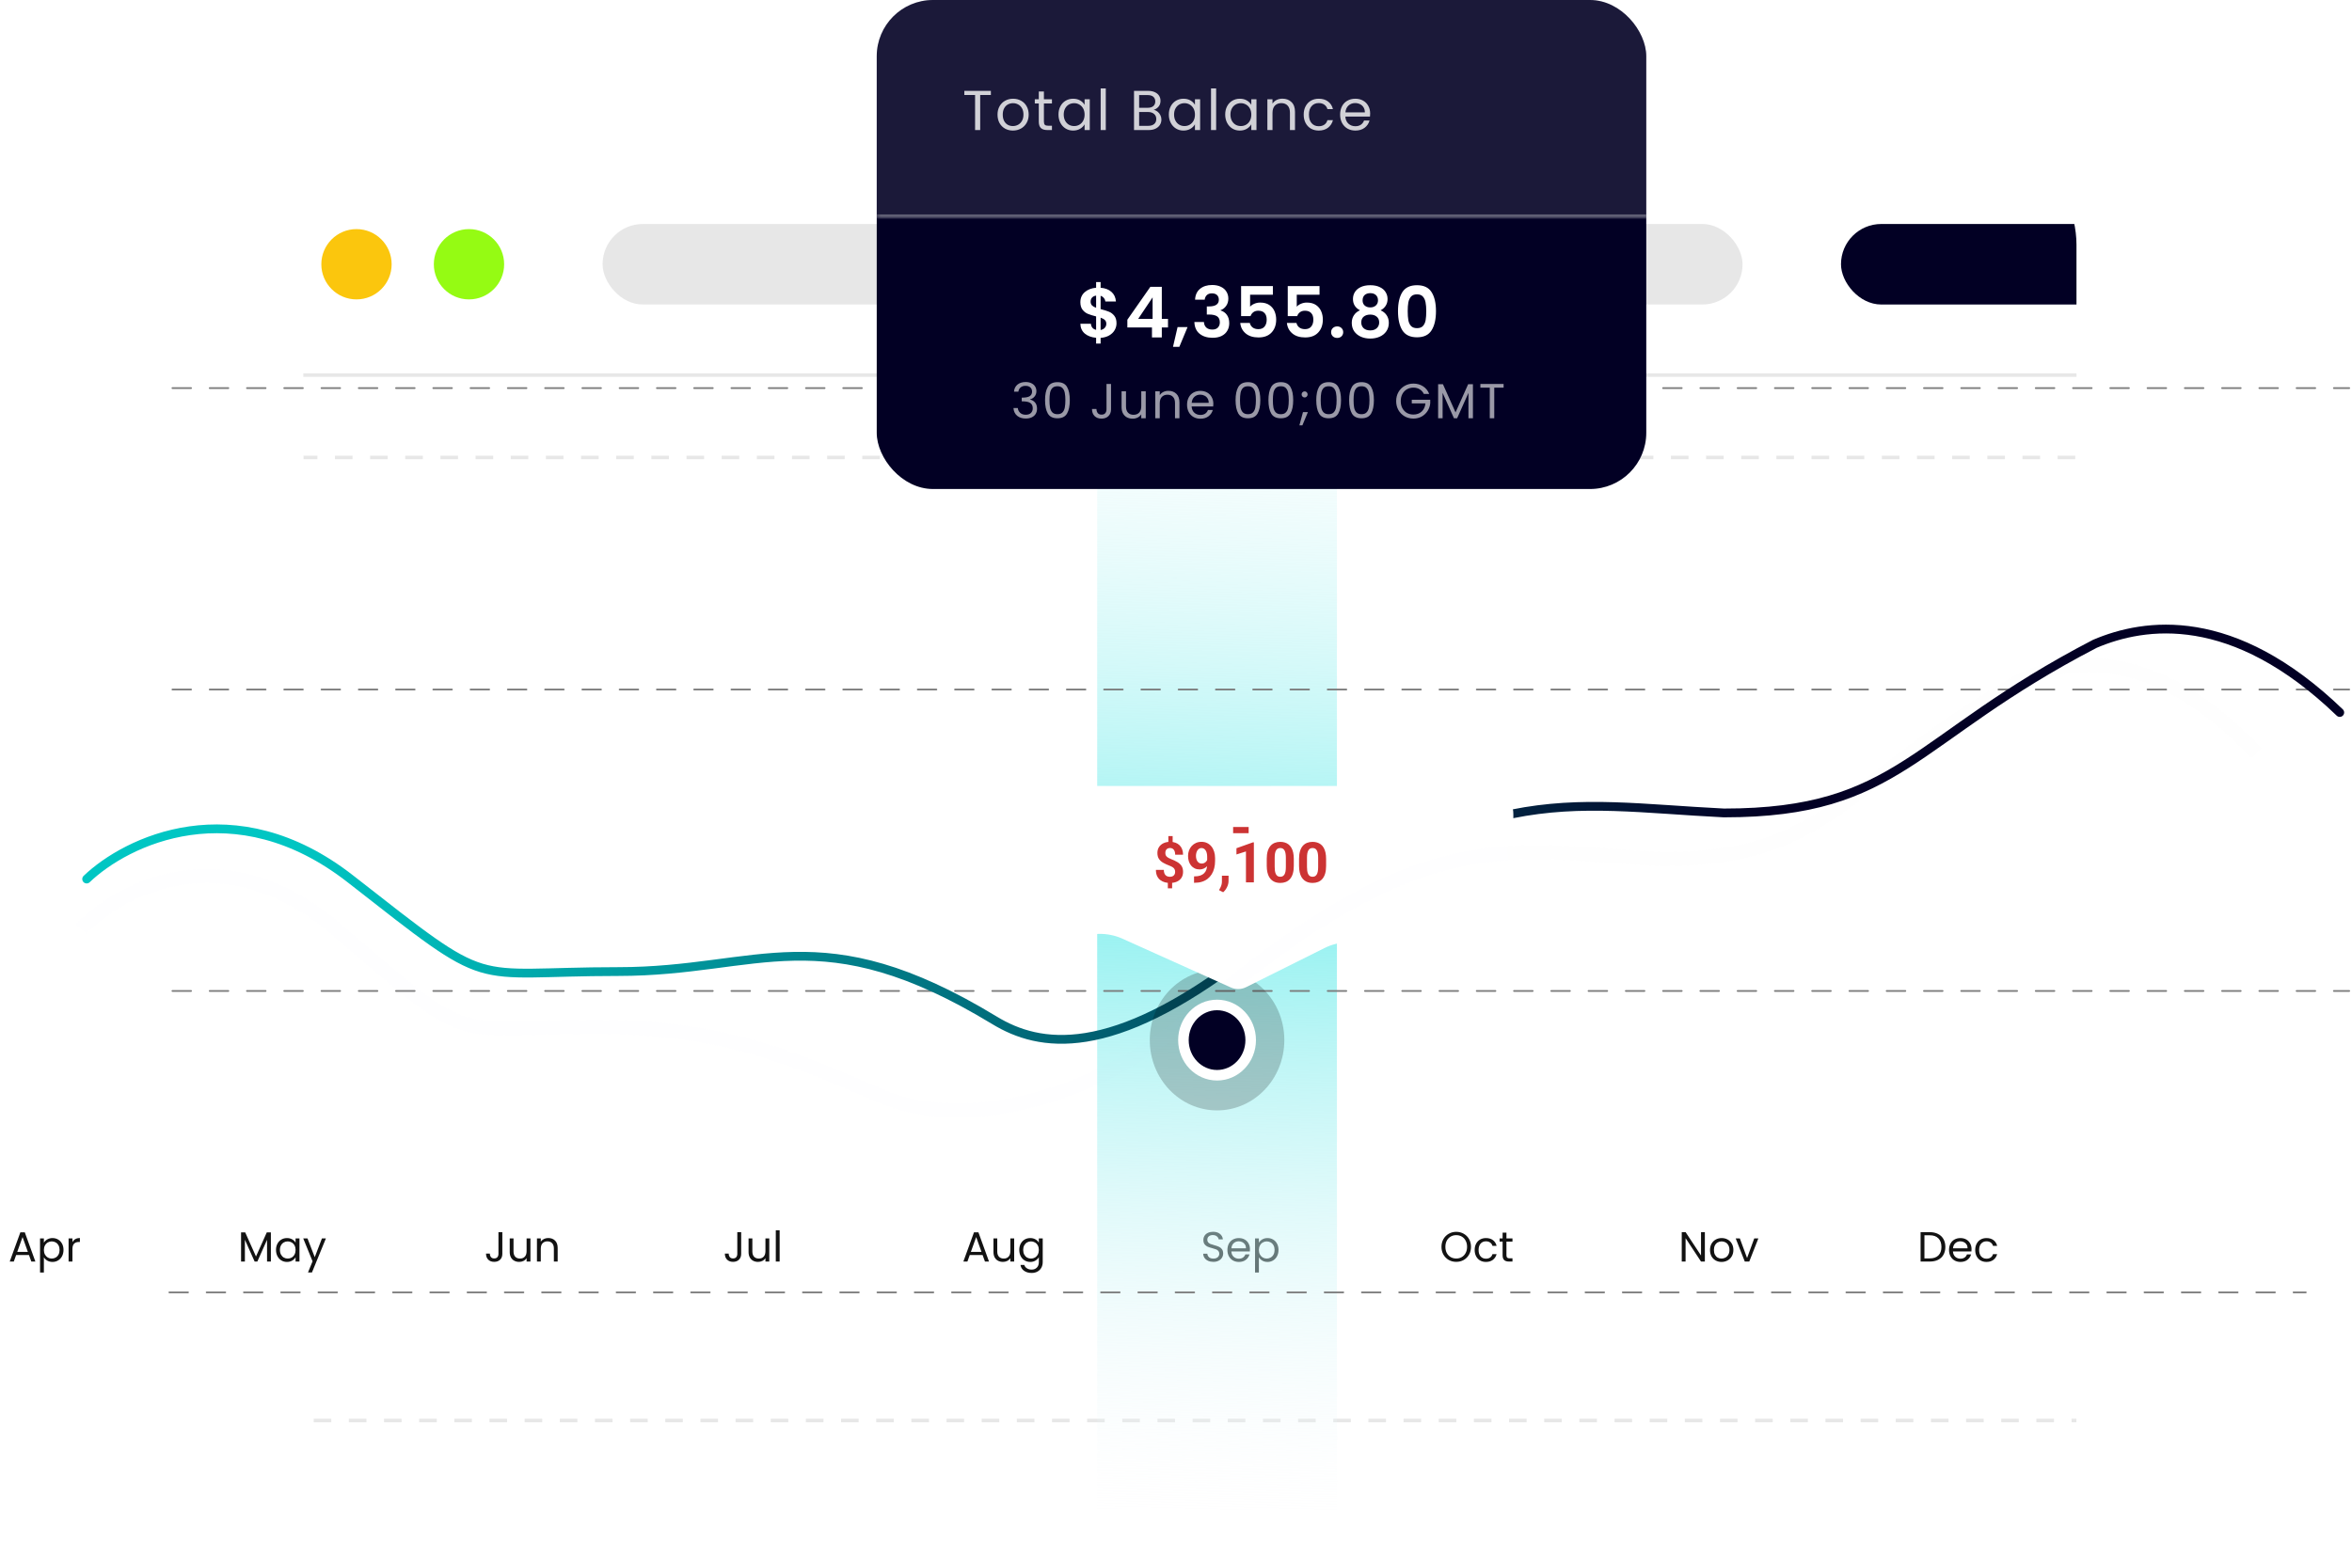 <svg width="669" height="446" viewBox="0 0 669 446" fill="none" xmlns="http://www.w3.org/2000/svg">
<g clip-path="url(#clip0_1_13483)">
<rect x="86.274" y="29.634" width="504.358" height="416.366" rx="40" fill="white"/>
<line x1="33.774" y1="106.713" x2="642.774" y2="106.713" stroke="#121212" stroke-opacity="0.1"/>
<circle cx="101.399" cy="75.178" r="10" fill="#FBC60D"/>
<circle cx="133.399" cy="75.178" r="10" fill="#95FB13"/>
<rect x="171.399" y="63.722" width="324.25" height="22.912" rx="11.456" fill="#121212" fill-opacity="0.1"/>
<rect x="523.649" y="63.722" width="93.5" height="22.912" rx="11.456" fill="#020024"/>
<circle cx="105.024" cy="138.634" r="8" fill="white" fill-opacity="0.5"/>
<rect x="120.024" y="130.634" width="102" height="16" rx="5" fill="white" fill-opacity="0.5"/>
<circle cx="105.024" cy="170.634" r="8" fill="white" fill-opacity="0.5"/>
<rect x="120.024" y="162.634" width="102" height="16" rx="5" fill="white" fill-opacity="0.5"/>
<circle cx="105.024" cy="202.634" r="8" fill="white" fill-opacity="0.5"/>
<rect x="120.024" y="194.634" width="102" height="16" rx="5" fill="white" fill-opacity="0.5"/>
<g filter="url(#filter0_ddddii_1_13483)">
<rect x="55.274" y="130.634" width="566" height="273" rx="20" fill="white"/>
<rect x="54.774" y="130.134" width="567" height="274" rx="20.5" stroke="#121212" stroke-opacity="0.1" stroke-dasharray="5 5"/>
</g>
</g>
<path d="M8.24 357.047H4.592L3.92 358.907H2.768L5.792 350.591H7.052L10.063 358.907H8.912L8.24 357.047ZM7.928 356.159L6.416 351.935L4.904 356.159H7.928ZM12.483 353.543C12.699 353.167 13.019 352.855 13.443 352.607C13.875 352.351 14.375 352.223 14.943 352.223C15.527 352.223 16.055 352.363 16.527 352.643C17.007 352.923 17.383 353.319 17.655 353.831C17.927 354.335 18.063 354.923 18.063 355.595C18.063 356.259 17.927 356.851 17.655 357.371C17.383 357.891 17.007 358.295 16.527 358.583C16.055 358.871 15.527 359.015 14.943 359.015C14.383 359.015 13.887 358.891 13.455 358.643C13.031 358.387 12.707 358.071 12.483 357.695V362.027H11.391V352.331H12.483V353.543ZM16.947 355.595C16.947 355.099 16.847 354.667 16.647 354.299C16.447 353.931 16.175 353.651 15.831 353.459C15.495 353.267 15.123 353.171 14.715 353.171C14.315 353.171 13.943 353.271 13.599 353.471C13.263 353.663 12.991 353.947 12.783 354.323C12.583 354.691 12.483 355.119 12.483 355.607C12.483 356.103 12.583 356.539 12.783 356.915C12.991 357.283 13.263 357.567 13.599 357.767C13.943 357.959 14.315 358.055 14.715 358.055C15.123 358.055 15.495 357.959 15.831 357.767C16.175 357.567 16.447 357.283 16.647 356.915C16.847 356.539 16.947 356.099 16.947 355.595ZM20.602 353.399C20.794 353.023 21.066 352.731 21.418 352.523C21.778 352.315 22.214 352.211 22.726 352.211V353.339H22.438C21.214 353.339 20.602 354.003 20.602 355.331V358.907H19.51V352.331H20.602V353.399Z" fill="#121212"/>
<path d="M77.051 350.603V358.907H75.959V352.715L73.199 358.907H72.431L69.659 352.703V358.907H68.567V350.603H69.743L72.815 357.467L75.887 350.603H77.051ZM78.505 355.595C78.505 354.923 78.641 354.335 78.913 353.831C79.185 353.319 79.557 352.923 80.029 352.643C80.509 352.363 81.041 352.223 81.625 352.223C82.201 352.223 82.701 352.347 83.125 352.595C83.549 352.843 83.865 353.155 84.073 353.531V352.331H85.177V358.907H84.073V357.683C83.857 358.067 83.533 358.387 83.101 358.643C82.677 358.891 82.181 359.015 81.613 359.015C81.029 359.015 80.501 358.871 80.029 358.583C79.557 358.295 79.185 357.891 78.913 357.371C78.641 356.851 78.505 356.259 78.505 355.595ZM84.073 355.607C84.073 355.111 83.973 354.679 83.773 354.311C83.573 353.943 83.301 353.663 82.957 353.471C82.621 353.271 82.249 353.171 81.841 353.171C81.433 353.171 81.061 353.267 80.725 353.459C80.389 353.651 80.121 353.931 79.921 354.299C79.721 354.667 79.621 355.099 79.621 355.595C79.621 356.099 79.721 356.539 79.921 356.915C80.121 357.283 80.389 357.567 80.725 357.767C81.061 357.959 81.433 358.055 81.841 358.055C82.249 358.055 82.621 357.959 82.957 357.767C83.301 357.567 83.573 357.283 83.773 356.915C83.973 356.539 84.073 356.103 84.073 355.607ZM92.696 352.331L88.736 362.003H87.608L88.904 358.835L86.252 352.331H87.464L89.528 357.659L91.568 352.331H92.696Z" fill="#121212"/>
<path d="M142.884 350.543V356.723C142.884 357.411 142.672 357.963 142.248 358.379C141.824 358.787 141.264 358.991 140.568 358.991C139.864 358.991 139.3 358.783 138.876 358.367C138.452 357.943 138.24 357.367 138.24 356.639H139.332C139.34 357.047 139.444 357.379 139.644 357.635C139.852 357.891 140.16 358.019 140.568 358.019C140.976 358.019 141.28 357.899 141.48 357.659C141.68 357.411 141.78 357.099 141.78 356.723V350.543H142.884ZM150.877 352.331V358.907H149.785V357.935C149.577 358.271 149.285 358.535 148.909 358.727C148.541 358.911 148.133 359.003 147.685 359.003C147.173 359.003 146.713 358.899 146.305 358.691C145.897 358.475 145.573 358.155 145.333 357.731C145.101 357.307 144.985 356.791 144.985 356.183V352.331H146.065V356.039C146.065 356.687 146.229 357.187 146.557 357.539C146.885 357.883 147.333 358.055 147.901 358.055C148.485 358.055 148.945 357.875 149.281 357.515C149.617 357.155 149.785 356.631 149.785 355.943V352.331H150.877ZM155.934 352.211C156.734 352.211 157.382 352.455 157.878 352.943C158.374 353.423 158.622 354.119 158.622 355.031V358.907H157.542V355.187C157.542 354.531 157.378 354.031 157.05 353.687C156.722 353.335 156.274 353.159 155.706 353.159C155.13 353.159 154.67 353.339 154.326 353.699C153.99 354.059 153.822 354.583 153.822 355.271V358.907H152.73V352.331H153.822V353.267C154.038 352.931 154.33 352.671 154.698 352.487C155.074 352.303 155.486 352.211 155.934 352.211Z" fill="#121212"/>
<path d="M210.82 350.543V356.723C210.82 357.411 210.608 357.963 210.184 358.379C209.76 358.787 209.2 358.991 208.504 358.991C207.8 358.991 207.236 358.783 206.812 358.367C206.388 357.943 206.176 357.367 206.176 356.639H207.268C207.276 357.047 207.38 357.379 207.58 357.635C207.788 357.891 208.096 358.019 208.504 358.019C208.912 358.019 209.216 357.899 209.416 357.659C209.616 357.411 209.716 357.099 209.716 356.723V350.543H210.82ZM218.813 352.331V358.907H217.721V357.935C217.513 358.271 217.221 358.535 216.845 358.727C216.477 358.911 216.069 359.003 215.621 359.003C215.109 359.003 214.649 358.899 214.241 358.691C213.833 358.475 213.509 358.155 213.269 357.731C213.037 357.307 212.921 356.791 212.921 356.183V352.331H214.001V356.039C214.001 356.687 214.165 357.187 214.493 357.539C214.821 357.883 215.269 358.055 215.837 358.055C216.421 358.055 216.881 357.875 217.217 357.515C217.553 357.155 217.721 356.631 217.721 355.943V352.331H218.813ZM221.758 350.027V358.907H220.666V350.027H221.758Z" fill="#121212"/>
<path d="M279.489 357.047H275.841L275.169 358.907H274.017L277.041 350.591H278.301L281.313 358.907H280.161L279.489 357.047ZM279.177 356.159L277.665 351.935L276.153 356.159H279.177ZM288.472 352.331V358.907H287.38V357.935C287.172 358.271 286.88 358.535 286.504 358.727C286.136 358.911 285.728 359.003 285.28 359.003C284.768 359.003 284.308 358.899 283.9 358.691C283.492 358.475 283.168 358.155 282.928 357.731C282.696 357.307 282.58 356.791 282.58 356.183V352.331H283.66V356.039C283.66 356.687 283.824 357.187 284.152 357.539C284.48 357.883 284.928 358.055 285.496 358.055C286.08 358.055 286.54 357.875 286.876 357.515C287.212 357.155 287.38 356.631 287.38 355.943V352.331H288.472ZM293.038 352.223C293.606 352.223 294.102 352.347 294.526 352.595C294.958 352.843 295.278 353.155 295.486 353.531V352.331H296.59V359.051C296.59 359.651 296.462 360.183 296.206 360.647C295.95 361.119 295.582 361.487 295.102 361.751C294.63 362.015 294.078 362.147 293.446 362.147C292.582 362.147 291.862 361.943 291.286 361.535C290.71 361.127 290.37 360.571 290.266 359.867H291.346C291.466 360.267 291.714 360.587 292.09 360.827C292.466 361.075 292.918 361.199 293.446 361.199C294.046 361.199 294.534 361.011 294.91 360.635C295.294 360.259 295.486 359.731 295.486 359.051V357.671C295.27 358.055 294.95 358.375 294.526 358.631C294.102 358.887 293.606 359.015 293.038 359.015C292.454 359.015 291.922 358.871 291.442 358.583C290.97 358.295 290.598 357.891 290.326 357.371C290.054 356.851 289.918 356.259 289.918 355.595C289.918 354.923 290.054 354.335 290.326 353.831C290.598 353.319 290.97 352.923 291.442 352.643C291.922 352.363 292.454 352.223 293.038 352.223ZM295.486 355.607C295.486 355.111 295.386 354.679 295.186 354.311C294.986 353.943 294.714 353.663 294.37 353.471C294.034 353.271 293.662 353.171 293.254 353.171C292.846 353.171 292.474 353.267 292.138 353.459C291.802 353.651 291.534 353.931 291.334 354.299C291.134 354.667 291.034 355.099 291.034 355.595C291.034 356.099 291.134 356.539 291.334 356.915C291.534 357.283 291.802 357.567 292.138 357.767C292.474 357.959 292.846 358.055 293.254 358.055C293.662 358.055 294.034 357.959 294.37 357.767C294.714 357.567 294.986 357.283 295.186 356.915C295.386 356.539 295.486 356.103 295.486 355.607Z" fill="#121212"/>
<path d="M345.133 358.991C344.581 358.991 344.085 358.895 343.645 358.703C343.213 358.503 342.873 358.231 342.625 357.887C342.377 357.535 342.249 357.131 342.241 356.675H343.405C343.445 357.067 343.605 357.399 343.885 357.671C344.173 357.935 344.589 358.067 345.133 358.067C345.653 358.067 346.061 357.939 346.357 357.683C346.661 357.419 346.813 357.083 346.813 356.675C346.813 356.355 346.725 356.095 346.549 355.895C346.373 355.695 346.153 355.543 345.889 355.439C345.625 355.335 345.269 355.223 344.821 355.103C344.269 354.959 343.825 354.815 343.489 354.671C343.161 354.527 342.877 354.303 342.637 353.999C342.405 353.687 342.289 353.271 342.289 352.751C342.289 352.295 342.405 351.891 342.637 351.539C342.869 351.187 343.193 350.915 343.609 350.723C344.033 350.531 344.517 350.435 345.061 350.435C345.845 350.435 346.485 350.631 346.981 351.023C347.485 351.415 347.769 351.935 347.833 352.583H346.633C346.593 352.263 346.425 351.983 346.129 351.743C345.833 351.495 345.441 351.371 344.953 351.371C344.497 351.371 344.125 351.491 343.837 351.731C343.549 351.963 343.405 352.291 343.405 352.715C343.405 353.019 343.489 353.267 343.657 353.459C343.833 353.651 344.045 353.799 344.293 353.903C344.549 353.999 344.905 354.111 345.361 354.239C345.913 354.391 346.357 354.543 346.693 354.695C347.029 354.839 347.317 355.067 347.557 355.379C347.797 355.683 347.917 356.099 347.917 356.627C347.917 357.035 347.809 357.419 347.593 357.779C347.377 358.139 347.057 358.431 346.633 358.655C346.209 358.879 345.709 358.991 345.133 358.991ZM355.533 355.367C355.533 355.575 355.521 355.795 355.497 356.027H350.241C350.281 356.675 350.501 357.183 350.901 357.551C351.309 357.911 351.801 358.091 352.377 358.091C352.849 358.091 353.241 357.983 353.553 357.767C353.873 357.543 354.097 357.247 354.225 356.879H355.401C355.225 357.511 354.873 358.027 354.345 358.427C353.817 358.819 353.161 359.015 352.377 359.015C351.753 359.015 351.193 358.875 350.697 358.595C350.209 358.315 349.825 357.919 349.545 357.407C349.265 356.887 349.125 356.287 349.125 355.607C349.125 354.927 349.261 354.331 349.533 353.819C349.805 353.307 350.185 352.915 350.673 352.643C351.169 352.363 351.737 352.223 352.377 352.223C353.001 352.223 353.553 352.359 354.033 352.631C354.513 352.903 354.881 353.279 355.137 353.759C355.401 354.231 355.533 354.767 355.533 355.367ZM354.405 355.139C354.405 354.723 354.313 354.367 354.129 354.071C353.945 353.767 353.693 353.539 353.373 353.387C353.061 353.227 352.713 353.147 352.329 353.147C351.777 353.147 351.305 353.323 350.913 353.675C350.529 354.027 350.309 354.515 350.253 355.139H354.405ZM358.076 353.543C358.292 353.167 358.612 352.855 359.036 352.607C359.468 352.351 359.968 352.223 360.536 352.223C361.12 352.223 361.648 352.363 362.12 352.643C362.6 352.923 362.976 353.319 363.248 353.831C363.52 354.335 363.656 354.923 363.656 355.595C363.656 356.259 363.52 356.851 363.248 357.371C362.976 357.891 362.6 358.295 362.12 358.583C361.648 358.871 361.12 359.015 360.536 359.015C359.976 359.015 359.48 358.891 359.048 358.643C358.624 358.387 358.3 358.071 358.076 357.695V362.027H356.984V352.331H358.076V353.543ZM362.54 355.595C362.54 355.099 362.44 354.667 362.24 354.299C362.04 353.931 361.768 353.651 361.424 353.459C361.088 353.267 360.716 353.171 360.308 353.171C359.908 353.171 359.536 353.271 359.192 353.471C358.856 353.663 358.584 353.947 358.376 354.323C358.176 354.691 358.076 355.119 358.076 355.607C358.076 356.103 358.176 356.539 358.376 356.915C358.584 357.283 358.856 357.567 359.192 357.767C359.536 357.959 359.908 358.055 360.308 358.055C360.716 358.055 361.088 357.959 361.424 357.767C361.768 357.567 362.04 357.283 362.24 356.915C362.44 356.539 362.54 356.099 362.54 355.595Z" fill="#121212"/>
<path d="M414.209 358.991C413.433 358.991 412.725 358.811 412.085 358.451C411.445 358.083 410.937 357.575 410.561 356.927C410.193 356.271 410.009 355.535 410.009 354.719C410.009 353.903 410.193 353.171 410.561 352.523C410.937 351.867 411.445 351.359 412.085 350.999C412.725 350.631 413.433 350.447 414.209 350.447C414.993 350.447 415.705 350.631 416.345 350.999C416.985 351.359 417.489 351.863 417.857 352.511C418.225 353.159 418.409 353.895 418.409 354.719C418.409 355.543 418.225 356.279 417.857 356.927C417.489 357.575 416.985 358.083 416.345 358.451C415.705 358.811 414.993 358.991 414.209 358.991ZM414.209 358.043C414.793 358.043 415.317 357.907 415.781 357.635C416.253 357.363 416.621 356.975 416.885 356.471C417.157 355.967 417.293 355.383 417.293 354.719C417.293 354.047 417.157 353.463 416.885 352.967C416.621 352.463 416.257 352.075 415.793 351.803C415.329 351.531 414.801 351.395 414.209 351.395C413.617 351.395 413.089 351.531 412.625 351.803C412.161 352.075 411.793 352.463 411.521 352.967C411.257 353.463 411.125 354.047 411.125 354.719C411.125 355.383 411.257 355.967 411.521 356.471C411.793 356.975 412.161 357.363 412.625 357.635C413.097 357.907 413.625 358.043 414.209 358.043ZM419.452 355.607C419.452 354.927 419.588 354.335 419.86 353.831C420.132 353.319 420.508 352.923 420.988 352.643C421.476 352.363 422.032 352.223 422.656 352.223C423.464 352.223 424.128 352.419 424.648 352.811C425.176 353.203 425.524 353.747 425.692 354.443H424.516C424.404 354.043 424.184 353.727 423.856 353.495C423.536 353.263 423.136 353.147 422.656 353.147C422.032 353.147 421.528 353.363 421.144 353.795C420.76 354.219 420.568 354.823 420.568 355.607C420.568 356.399 420.76 357.011 421.144 357.443C421.528 357.875 422.032 358.091 422.656 358.091C423.136 358.091 423.536 357.979 423.856 357.755C424.176 357.531 424.396 357.211 424.516 356.795H425.692C425.516 357.467 425.164 358.007 424.636 358.415C424.108 358.815 423.448 359.015 422.656 359.015C422.032 359.015 421.476 358.875 420.988 358.595C420.508 358.315 420.132 357.919 419.86 357.407C419.588 356.895 419.452 356.295 419.452 355.607ZM428.491 353.231V357.107C428.491 357.427 428.559 357.655 428.695 357.791C428.831 357.919 429.067 357.983 429.403 357.983H430.207V358.907H429.223C428.615 358.907 428.159 358.767 427.855 358.487C427.551 358.207 427.399 357.747 427.399 357.107V353.231H426.547V352.331H427.399V350.675H428.491V352.331H430.207V353.231H428.491Z" fill="#121212"/>
<path d="M484.929 358.907H483.837L479.445 352.247V358.907H478.353V350.531H479.445L483.837 357.179V350.531H484.929V358.907ZM489.668 359.015C489.052 359.015 488.492 358.875 487.988 358.595C487.492 358.315 487.1 357.919 486.812 357.407C486.532 356.887 486.392 356.287 486.392 355.607C486.392 354.935 486.536 354.343 486.824 353.831C487.12 353.311 487.52 352.915 488.024 352.643C488.528 352.363 489.092 352.223 489.716 352.223C490.34 352.223 490.904 352.363 491.408 352.643C491.912 352.915 492.308 353.307 492.596 353.819C492.892 354.331 493.04 354.927 493.04 355.607C493.04 356.287 492.888 356.887 492.584 357.407C492.288 357.919 491.884 358.315 491.372 358.595C490.86 358.875 490.292 359.015 489.668 359.015ZM489.668 358.055C490.06 358.055 490.428 357.963 490.772 357.779C491.116 357.595 491.392 357.319 491.6 356.951C491.816 356.583 491.924 356.135 491.924 355.607C491.924 355.079 491.82 354.631 491.612 354.263C491.404 353.895 491.132 353.623 490.796 353.447C490.46 353.263 490.096 353.171 489.704 353.171C489.304 353.171 488.936 353.263 488.6 353.447C488.272 353.623 488.008 353.895 487.808 354.263C487.608 354.631 487.508 355.079 487.508 355.607C487.508 356.143 487.604 356.595 487.796 356.963C487.996 357.331 488.26 357.607 488.588 357.791C488.916 357.967 489.276 358.055 489.668 358.055ZM496.934 357.899L498.974 352.331H500.138L497.558 358.907H496.286L493.706 352.331H494.882L496.934 357.899Z" fill="#121212"/>
<path d="M548.894 350.543C549.806 350.543 550.594 350.715 551.258 351.059C551.93 351.395 552.442 351.879 552.794 352.511C553.154 353.143 553.334 353.887 553.334 354.743C553.334 355.599 553.154 356.343 552.794 356.975C552.442 357.599 551.93 358.079 551.258 358.415C550.594 358.743 549.806 358.907 548.894 358.907H546.29V350.543H548.894ZM548.894 358.007C549.974 358.007 550.798 357.723 551.366 357.155C551.934 356.579 552.218 355.775 552.218 354.743C552.218 353.703 551.93 352.891 551.354 352.307C550.786 351.723 549.966 351.431 548.894 351.431H547.382V358.007H548.894ZM560.784 355.367C560.784 355.575 560.772 355.795 560.748 356.027H555.492C555.532 356.675 555.752 357.183 556.152 357.551C556.56 357.911 557.052 358.091 557.628 358.091C558.1 358.091 558.492 357.983 558.804 357.767C559.124 357.543 559.348 357.247 559.476 356.879H560.652C560.476 357.511 560.124 358.027 559.596 358.427C559.068 358.819 558.412 359.015 557.628 359.015C557.004 359.015 556.444 358.875 555.948 358.595C555.46 358.315 555.076 357.919 554.796 357.407C554.516 356.887 554.376 356.287 554.376 355.607C554.376 354.927 554.512 354.331 554.784 353.819C555.056 353.307 555.436 352.915 555.924 352.643C556.42 352.363 556.988 352.223 557.628 352.223C558.252 352.223 558.804 352.359 559.284 352.631C559.764 352.903 560.132 353.279 560.388 353.759C560.652 354.231 560.784 354.767 560.784 355.367ZM559.656 355.139C559.656 354.723 559.564 354.367 559.38 354.071C559.196 353.767 558.944 353.539 558.624 353.387C558.312 353.227 557.964 353.147 557.58 353.147C557.028 353.147 556.556 353.323 556.164 353.675C555.78 354.027 555.56 354.515 555.504 355.139H559.656ZM561.827 355.607C561.827 354.927 561.963 354.335 562.235 353.831C562.507 353.319 562.883 352.923 563.363 352.643C563.851 352.363 564.407 352.223 565.031 352.223C565.839 352.223 566.503 352.419 567.023 352.811C567.551 353.203 567.899 353.747 568.067 354.443H566.891C566.779 354.043 566.559 353.727 566.231 353.495C565.911 353.263 565.511 353.147 565.031 353.147C564.407 353.147 563.903 353.363 563.519 353.795C563.135 354.219 562.943 354.823 562.943 355.607C562.943 356.399 563.135 357.011 563.519 357.443C563.903 357.875 564.407 358.091 565.031 358.091C565.511 358.091 565.911 357.979 566.231 357.755C566.551 357.531 566.771 357.211 566.891 356.795H568.067C567.891 357.467 567.539 358.007 567.011 358.415C566.483 358.815 565.823 359.015 565.031 359.015C564.407 359.015 563.851 358.875 563.363 358.595C562.883 358.315 562.507 357.919 562.235 357.407C561.963 356.895 561.827 356.295 561.827 355.607Z" fill="#121212"/>
<rect x="312.081" y="105.267" width="68.194" height="324.152" fill="url(#paint0_linear_1_13483)"/>
<path d="M48.178 367.676L655.861 367.676" stroke="#7C7C7C" stroke-width="0.5" stroke-linecap="round" stroke-linejoin="round" stroke-dasharray="5.3 5.3"/>
<path d="M49.046 281.921L668.209 281.921" stroke="#7C7C7C" stroke-width="0.5" stroke-linecap="round" stroke-linejoin="round" stroke-dasharray="5.3 5.3"/>
<path d="M49.046 196.166L668.209 196.166" stroke="#7C7C7C" stroke-width="0.5" stroke-linecap="round" stroke-linejoin="round" stroke-dasharray="5.3 5.3"/>
<path d="M49.046 110.412L668.209 110.412" stroke="#7C7C7C" stroke-width="0.5" stroke-linecap="round" stroke-linejoin="round" stroke-dasharray="5.3 5.3"/>
<path d="M24.648 250.083C35.892 239.304 66.648 224.212 99.725 250.083C141.071 282.422 132.244 276.404 175.889 276.404C216.147 276.404 233.352 260.201 282.893 290.29C295.585 297.999 315.806 301.574 354.331 271.892C420.703 220.756 444.641 229.024 490.339 231.28C540.39 231.28 543.654 210.227 595.881 183.152C610.026 177.136 635.051 173.373 665.517 202.703" stroke="url(#paint1_linear_1_13483)" stroke-width="2.5" stroke-linecap="round"/>
<path opacity="0.2" fill-rule="evenodd" clip-rule="evenodd" d="M346.178 315.904C356.745 315.904 365.312 306.95 365.312 295.904C365.312 284.859 356.745 275.904 346.178 275.904C335.61 275.904 327.043 284.859 327.043 295.904C327.043 306.95 335.61 315.904 346.178 315.904Z" fill="black"/>
<path fill-rule="evenodd" clip-rule="evenodd" d="M346.178 305.904C351.462 305.904 355.745 301.427 355.745 295.904C355.745 290.381 351.462 285.904 346.178 285.904C340.894 285.904 336.61 290.381 336.61 295.904C336.61 301.427 340.894 305.904 346.178 305.904Z" fill="#020024" stroke="white" stroke-width="3"/>
<g filter="url(#filter1_d_1_13483)">
<path d="M274.115 219.603C274.115 215.184 277.697 211.603 282.115 211.603H422.453C426.871 211.603 430.453 215.184 430.453 219.603V246.746C430.453 251.059 427.034 254.596 422.723 254.741L383.162 256.081C380.938 256.156 378.757 256.709 376.767 257.702L354.406 268.857C353.063 269.527 351.49 269.558 350.121 268.942L319.281 255.057C317.183 254.112 314.901 253.647 312.601 253.694L282.279 254.313C277.797 254.405 274.115 250.797 274.115 246.315V219.603Z" fill="white"/>
</g>
<path d="M355.164 235.27V237.035H350.75V235.27H355.164ZM333.547 237.855V240.16H332.328V237.855H333.547ZM333.398 250.613V252.715H332.179V250.613H333.398ZM334.258 248.051C334.258 247.754 334.203 247.501 334.093 247.293C333.989 247.085 333.817 246.9 333.578 246.738C333.343 246.577 333.026 246.421 332.625 246.27C331.948 246.009 331.351 245.733 330.836 245.441C330.325 245.145 329.927 244.777 329.64 244.34C329.354 243.897 329.211 243.337 329.211 242.66C329.211 242.014 329.364 241.454 329.672 240.98C329.979 240.507 330.403 240.142 330.945 239.887C331.492 239.626 332.127 239.496 332.851 239.496C333.403 239.496 333.903 239.579 334.351 239.746C334.799 239.908 335.185 240.147 335.508 240.465C335.83 240.777 336.078 241.16 336.25 241.613C336.422 242.066 336.508 242.585 336.508 243.168H334.265C334.265 242.855 334.231 242.579 334.164 242.34C334.096 242.1 333.997 241.9 333.867 241.738C333.742 241.577 333.591 241.457 333.414 241.379C333.237 241.296 333.041 241.254 332.828 241.254C332.51 241.254 332.25 241.316 332.047 241.441C331.843 241.566 331.695 241.736 331.601 241.949C331.513 242.158 331.468 242.397 331.468 242.668C331.468 242.934 331.515 243.165 331.609 243.363C331.708 243.561 331.877 243.743 332.117 243.91C332.356 244.072 332.685 244.238 333.101 244.41C333.778 244.671 334.372 244.952 334.883 245.254C335.393 245.556 335.791 245.926 336.078 246.363C336.364 246.801 336.508 247.358 336.508 248.035C336.508 248.707 336.351 249.28 336.039 249.754C335.726 250.223 335.289 250.582 334.726 250.832C334.164 251.077 333.513 251.199 332.773 251.199C332.294 251.199 331.817 251.137 331.343 251.012C330.87 250.882 330.44 250.673 330.054 250.387C329.669 250.1 329.362 249.72 329.133 249.246C328.903 248.767 328.789 248.178 328.789 247.48H331.039C331.039 247.861 331.088 248.178 331.187 248.434C331.286 248.684 331.416 248.884 331.578 249.035C331.745 249.181 331.932 249.285 332.14 249.348C332.349 249.41 332.56 249.441 332.773 249.441C333.106 249.441 333.38 249.382 333.593 249.262C333.812 249.142 333.976 248.978 334.086 248.77C334.2 248.556 334.258 248.316 334.258 248.051ZM339.633 249.324H339.781C340.406 249.324 340.942 249.249 341.39 249.098C341.843 248.941 342.216 248.717 342.508 248.426C342.799 248.134 343.015 247.777 343.156 247.355C343.297 246.928 343.367 246.444 343.367 245.902V243.746C343.367 243.335 343.325 242.973 343.242 242.66C343.164 242.348 343.049 242.09 342.898 241.887C342.752 241.678 342.58 241.522 342.383 241.418C342.19 241.314 341.976 241.262 341.742 241.262C341.492 241.262 341.271 241.324 341.078 241.449C340.885 241.569 340.721 241.733 340.586 241.941C340.455 242.15 340.354 242.389 340.281 242.66C340.213 242.926 340.179 243.204 340.179 243.496C340.179 243.788 340.213 244.066 340.281 244.332C340.349 244.592 340.45 244.824 340.586 245.027C340.721 245.225 340.89 245.384 341.093 245.504C341.297 245.618 341.536 245.676 341.812 245.676C342.078 245.676 342.315 245.626 342.523 245.527C342.737 245.423 342.916 245.288 343.062 245.121C343.213 244.954 343.328 244.77 343.406 244.566C343.489 244.363 343.531 244.158 343.531 243.949L344.273 244.355C344.273 244.72 344.195 245.079 344.039 245.434C343.883 245.788 343.664 246.111 343.383 246.402C343.106 246.689 342.786 246.918 342.422 247.09C342.057 247.262 341.666 247.348 341.25 247.348C340.718 247.348 340.247 247.251 339.836 247.059C339.424 246.861 339.075 246.59 338.789 246.246C338.508 245.897 338.294 245.491 338.148 245.027C338.002 244.564 337.929 244.061 337.929 243.52C337.929 242.967 338.018 242.449 338.195 241.965C338.377 241.48 338.635 241.053 338.968 240.684C339.307 240.314 339.711 240.025 340.179 239.816C340.653 239.603 341.179 239.496 341.758 239.496C342.336 239.496 342.862 239.608 343.336 239.832C343.81 240.056 344.216 240.374 344.554 240.785C344.893 241.191 345.153 241.678 345.336 242.246C345.523 242.814 345.617 243.444 345.617 244.137V244.918C345.617 245.658 345.536 246.345 345.375 246.98C345.218 247.616 344.981 248.191 344.664 248.707C344.351 249.217 343.961 249.655 343.492 250.02C343.028 250.384 342.489 250.663 341.875 250.855C341.26 251.048 340.573 251.145 339.812 251.145H339.633V249.324ZM349.453 249.137L349.445 250.645C349.445 251.223 349.299 251.806 349.008 252.395C348.721 252.983 348.356 253.465 347.914 253.84L346.742 253.238C346.872 252.999 347 252.759 347.125 252.52C347.25 252.28 347.354 252.017 347.437 251.73C347.521 251.444 347.562 251.118 347.562 250.754V249.137H349.453ZM356.648 239.637V251.035H354.398V242.23L351.695 243.09V241.316L356.406 239.637H356.648ZM368.008 244.348V246.316C368.008 247.171 367.916 247.908 367.734 248.527C367.552 249.142 367.289 249.647 366.945 250.043C366.606 250.434 366.203 250.723 365.734 250.91C365.265 251.098 364.745 251.191 364.172 251.191C363.713 251.191 363.286 251.134 362.89 251.02C362.495 250.9 362.138 250.715 361.82 250.465C361.508 250.215 361.237 249.9 361.008 249.52C360.784 249.134 360.612 248.676 360.492 248.145C360.372 247.613 360.312 247.004 360.312 246.316V244.348C360.312 243.493 360.403 242.762 360.586 242.152C360.773 241.538 361.036 241.035 361.375 240.645C361.718 240.254 362.125 239.967 362.593 239.785C363.062 239.598 363.583 239.504 364.156 239.504C364.614 239.504 365.039 239.564 365.429 239.684C365.825 239.798 366.182 239.978 366.5 240.223C366.817 240.467 367.088 240.783 367.312 241.168C367.536 241.548 367.708 242.004 367.828 242.535C367.948 243.061 368.008 243.665 368.008 244.348ZM365.75 246.613V244.043C365.75 243.632 365.726 243.272 365.679 242.965C365.638 242.658 365.573 242.397 365.484 242.184C365.396 241.965 365.286 241.788 365.156 241.652C365.026 241.517 364.877 241.418 364.711 241.355C364.544 241.293 364.359 241.262 364.156 241.262C363.901 241.262 363.674 241.311 363.476 241.41C363.284 241.509 363.12 241.668 362.984 241.887C362.849 242.1 362.745 242.387 362.672 242.746C362.604 243.1 362.57 243.533 362.57 244.043V246.613C362.57 247.025 362.591 247.387 362.633 247.699C362.679 248.012 362.747 248.28 362.836 248.504C362.929 248.723 363.039 248.902 363.164 249.043C363.294 249.178 363.442 249.277 363.609 249.34C363.781 249.402 363.968 249.434 364.172 249.434C364.422 249.434 364.643 249.384 364.836 249.285C365.034 249.181 365.2 249.02 365.336 248.801C365.476 248.577 365.58 248.285 365.648 247.926C365.716 247.566 365.75 247.129 365.75 246.613ZM377.195 244.348V246.316C377.195 247.171 377.104 247.908 376.922 248.527C376.739 249.142 376.476 249.647 376.133 250.043C375.794 250.434 375.39 250.723 374.922 250.91C374.453 251.098 373.932 251.191 373.359 251.191C372.901 251.191 372.474 251.134 372.078 251.02C371.682 250.9 371.325 250.715 371.008 250.465C370.695 250.215 370.424 249.9 370.195 249.52C369.971 249.134 369.799 248.676 369.679 248.145C369.56 247.613 369.5 247.004 369.5 246.316V244.348C369.5 243.493 369.591 242.762 369.773 242.152C369.961 241.538 370.224 241.035 370.562 240.645C370.906 240.254 371.312 239.967 371.781 239.785C372.25 239.598 372.771 239.504 373.343 239.504C373.802 239.504 374.226 239.564 374.617 239.684C375.013 239.798 375.37 239.978 375.687 240.223C376.005 240.467 376.276 240.783 376.5 241.168C376.724 241.548 376.896 242.004 377.015 242.535C377.135 243.061 377.195 243.665 377.195 244.348ZM374.937 246.613V244.043C374.937 243.632 374.914 243.272 374.867 242.965C374.825 242.658 374.76 242.397 374.672 242.184C374.583 241.965 374.474 241.788 374.343 241.652C374.213 241.517 374.065 241.418 373.898 241.355C373.731 241.293 373.547 241.262 373.343 241.262C373.088 241.262 372.862 241.311 372.664 241.41C372.471 241.509 372.307 241.668 372.172 241.887C372.036 242.1 371.932 242.387 371.859 242.746C371.791 243.1 371.758 243.533 371.758 244.043V246.613C371.758 247.025 371.778 247.387 371.82 247.699C371.867 248.012 371.935 248.28 372.023 248.504C372.117 248.723 372.226 248.902 372.351 249.043C372.481 249.178 372.63 249.277 372.797 249.34C372.968 249.402 373.156 249.434 373.359 249.434C373.609 249.434 373.83 249.384 374.023 249.285C374.221 249.181 374.388 249.02 374.523 248.801C374.664 248.577 374.768 248.285 374.836 247.926C374.903 247.566 374.937 247.129 374.937 246.613Z" fill="#CC3333"/>
<g filter="url(#filter2_d_1_13483)">
<path d="M23.062 264.307C33.918 252.923 63.615 236.985 95.552 264.307C135.474 298.458 126.951 292.103 169.092 292.103C207.964 292.103 227.677 302.223 251.84 312.328C268.299 319.211 304.132 318.731 341.387 287.338C405.472 233.336 428.584 242.067 472.708 244.45C521.035 244.45 524.187 222.217 574.614 193.625C588.272 187.271 612.435 183.298 641.851 214.271" stroke="url(#paint2_linear_1_13483)" stroke-opacity="0.01" stroke-width="4"/>
</g>
<g clip-path="url(#clip1_1_13483)">
<rect x="249.377" width="218.888" height="139.122" rx="16" fill="#020024"/>
<mask id="path-36-inside-1_1_13483" fill="white">
<path d="M249.377 16C249.377 7.163 256.54 0 265.377 0H496.377C505.214 0 512.377 7.163 512.377 16V62H249.377V16Z"/>
</mask>
<path d="M249.377 16C249.377 7.163 256.54 0 265.377 0H496.377C505.214 0 512.377 7.163 512.377 16V62H249.377V16Z" fill="white" fill-opacity="0.1"/>
<path d="M249.377 0H512.377H249.377ZM512.377 63H249.377V61H512.377V63ZM249.377 62V0V62ZM512.377 0V62V0Z" fill="white" fill-opacity="0.3" mask="url(#path-36-inside-1_1_13483)"/>
<path d="M281.846 25.848V27.032H278.806V37H277.35V27.032H274.294V25.848H281.846ZM288.103 37.144C287.281 37.144 286.535 36.957 285.863 36.584C285.201 36.211 284.679 35.683 284.295 35C283.921 34.307 283.735 33.507 283.735 32.6C283.735 31.704 283.927 30.915 284.311 30.232C284.705 29.539 285.239 29.011 285.911 28.648C286.583 28.275 287.335 28.088 288.167 28.088C288.999 28.088 289.751 28.275 290.423 28.648C291.095 29.011 291.623 29.533 292.007 30.216C292.401 30.899 292.599 31.693 292.599 32.6C292.599 33.507 292.396 34.307 291.991 35C291.596 35.683 291.057 36.211 290.375 36.584C289.692 36.957 288.935 37.144 288.103 37.144ZM288.103 35.864C288.625 35.864 289.116 35.741 289.575 35.496C290.033 35.251 290.401 34.883 290.679 34.392C290.967 33.901 291.111 33.304 291.111 32.6C291.111 31.896 290.972 31.299 290.695 30.808C290.417 30.317 290.055 29.955 289.607 29.72C289.159 29.475 288.673 29.352 288.151 29.352C287.617 29.352 287.127 29.475 286.679 29.72C286.241 29.955 285.889 30.317 285.623 30.808C285.356 31.299 285.223 31.896 285.223 32.6C285.223 33.315 285.351 33.917 285.607 34.408C285.873 34.899 286.225 35.267 286.663 35.512C287.1 35.747 287.58 35.864 288.103 35.864ZM296.929 29.432V34.6C296.929 35.027 297.02 35.331 297.201 35.512C297.382 35.683 297.697 35.768 298.145 35.768H299.217V37H297.905C297.094 37 296.486 36.813 296.081 36.44C295.676 36.067 295.473 35.453 295.473 34.6V29.432H294.337V28.232H295.473V26.024H296.929V28.232H299.217V29.432H296.929ZM301.077 32.584C301.077 31.688 301.259 30.904 301.621 30.232C301.984 29.549 302.48 29.021 303.109 28.648C303.749 28.275 304.459 28.088 305.237 28.088C306.005 28.088 306.672 28.253 307.237 28.584C307.803 28.915 308.224 29.331 308.501 29.832V28.232H309.973V37H308.501V35.368C308.213 35.88 307.781 36.307 307.205 36.648C306.64 36.979 305.979 37.144 305.221 37.144C304.443 37.144 303.739 36.952 303.109 36.568C302.48 36.184 301.984 35.645 301.621 34.952C301.259 34.259 301.077 33.469 301.077 32.584ZM308.501 32.6C308.501 31.939 308.368 31.363 308.101 30.872C307.835 30.381 307.472 30.008 307.013 29.752C306.565 29.485 306.069 29.352 305.525 29.352C304.981 29.352 304.485 29.48 304.037 29.736C303.589 29.992 303.232 30.365 302.965 30.856C302.699 31.347 302.565 31.923 302.565 32.584C302.565 33.256 302.699 33.843 302.965 34.344C303.232 34.835 303.589 35.213 304.037 35.48C304.485 35.736 304.981 35.864 305.525 35.864C306.069 35.864 306.565 35.736 307.013 35.48C307.472 35.213 307.835 34.835 308.101 34.344C308.368 33.843 308.501 33.261 308.501 32.6ZM314.53 25.16V37H313.074V25.16H314.53ZM328.141 31.256C328.546 31.32 328.914 31.485 329.245 31.752C329.586 32.019 329.853 32.349 330.045 32.744C330.248 33.139 330.349 33.56 330.349 34.008C330.349 34.573 330.205 35.085 329.917 35.544C329.629 35.992 329.208 36.349 328.653 36.616C328.109 36.872 327.464 37 326.717 37H322.557V25.848H326.557C327.314 25.848 327.96 25.976 328.493 26.232C329.026 26.477 329.426 26.813 329.693 27.24C329.96 27.667 330.093 28.147 330.093 28.68C330.093 29.341 329.912 29.891 329.549 30.328C329.197 30.755 328.728 31.064 328.141 31.256ZM324.013 30.664H326.461C327.144 30.664 327.672 30.504 328.045 30.184C328.418 29.864 328.605 29.421 328.605 28.856C328.605 28.291 328.418 27.848 328.045 27.528C327.672 27.208 327.133 27.048 326.429 27.048H324.013V30.664ZM326.589 35.8C327.314 35.8 327.88 35.629 328.285 35.288C328.69 34.947 328.893 34.472 328.893 33.864C328.893 33.245 328.68 32.76 328.253 32.408C327.826 32.045 327.256 31.864 326.541 31.864H324.013V35.8H326.589ZM332.465 32.584C332.465 31.688 332.647 30.904 333.009 30.232C333.372 29.549 333.868 29.021 334.497 28.648C335.137 28.275 335.847 28.088 336.625 28.088C337.393 28.088 338.06 28.253 338.625 28.584C339.191 28.915 339.612 29.331 339.889 29.832V28.232H341.361V37H339.889V35.368C339.601 35.88 339.169 36.307 338.593 36.648C338.028 36.979 337.367 37.144 336.609 37.144C335.831 37.144 335.127 36.952 334.497 36.568C333.868 36.184 333.372 35.645 333.009 34.952C332.647 34.259 332.465 33.469 332.465 32.584ZM339.889 32.6C339.889 31.939 339.756 31.363 339.489 30.872C339.223 30.381 338.86 30.008 338.401 29.752C337.953 29.485 337.457 29.352 336.913 29.352C336.369 29.352 335.873 29.48 335.425 29.736C334.977 29.992 334.62 30.365 334.353 30.856C334.087 31.347 333.953 31.923 333.953 32.584C333.953 33.256 334.087 33.843 334.353 34.344C334.62 34.835 334.977 35.213 335.425 35.48C335.873 35.736 336.369 35.864 336.913 35.864C337.457 35.864 337.953 35.736 338.401 35.48C338.86 35.213 339.223 34.835 339.489 34.344C339.756 33.843 339.889 33.261 339.889 32.6ZM345.918 25.16V37H344.462V25.16H345.918ZM348.495 32.584C348.495 31.688 348.677 30.904 349.039 30.232C349.402 29.549 349.898 29.021 350.527 28.648C351.167 28.275 351.877 28.088 352.655 28.088C353.423 28.088 354.09 28.253 354.655 28.584C355.221 28.915 355.642 29.331 355.919 29.832V28.232H357.391V37H355.919V35.368C355.631 35.88 355.199 36.307 354.623 36.648C354.058 36.979 353.397 37.144 352.639 37.144C351.861 37.144 351.157 36.952 350.527 36.568C349.898 36.184 349.402 35.645 349.039 34.952C348.677 34.259 348.495 33.469 348.495 32.584ZM355.919 32.6C355.919 31.939 355.786 31.363 355.519 30.872C355.253 30.381 354.89 30.008 354.431 29.752C353.983 29.485 353.487 29.352 352.943 29.352C352.399 29.352 351.903 29.48 351.455 29.736C351.007 29.992 350.65 30.365 350.383 30.856C350.117 31.347 349.983 31.923 349.983 32.584C349.983 33.256 350.117 33.843 350.383 34.344C350.65 34.835 351.007 35.213 351.455 35.48C351.903 35.736 352.399 35.864 352.943 35.864C353.487 35.864 353.983 35.736 354.431 35.48C354.89 35.213 355.253 34.835 355.519 34.344C355.786 33.843 355.919 33.261 355.919 32.6ZM364.764 28.072C365.831 28.072 366.695 28.397 367.356 29.048C368.017 29.688 368.348 30.616 368.348 31.832V37H366.908V32.04C366.908 31.165 366.689 30.499 366.252 30.04C365.815 29.571 365.217 29.336 364.46 29.336C363.692 29.336 363.079 29.576 362.62 30.056C362.172 30.536 361.948 31.235 361.948 32.152V37H360.492V28.232H361.948V29.48C362.236 29.032 362.625 28.685 363.116 28.44C363.617 28.195 364.167 28.072 364.764 28.072ZM370.822 32.6C370.822 31.693 371.004 30.904 371.366 30.232C371.729 29.549 372.23 29.021 372.87 28.648C373.521 28.275 374.262 28.088 375.094 28.088C376.172 28.088 377.057 28.349 377.75 28.872C378.454 29.395 378.918 30.12 379.142 31.048H377.574C377.425 30.515 377.132 30.093 376.694 29.784C376.268 29.475 375.734 29.32 375.094 29.32C374.262 29.32 373.59 29.608 373.078 30.184C372.566 30.749 372.31 31.555 372.31 32.6C372.31 33.656 372.566 34.472 373.078 35.048C373.59 35.624 374.262 35.912 375.094 35.912C375.734 35.912 376.268 35.763 376.694 35.464C377.121 35.165 377.414 34.739 377.574 34.184H379.142C378.908 35.08 378.438 35.8 377.734 36.344C377.03 36.877 376.15 37.144 375.094 37.144C374.262 37.144 373.521 36.957 372.87 36.584C372.23 36.211 371.729 35.683 371.366 35C371.004 34.317 370.822 33.517 370.822 32.6ZM389.725 32.28C389.725 32.557 389.709 32.851 389.677 33.16H382.669C382.722 34.024 383.016 34.701 383.549 35.192C384.093 35.672 384.749 35.912 385.517 35.912C386.146 35.912 386.669 35.768 387.085 35.48C387.512 35.181 387.81 34.787 387.981 34.296H389.549C389.314 35.139 388.845 35.827 388.141 36.36C387.437 36.883 386.562 37.144 385.517 37.144C384.685 37.144 383.938 36.957 383.277 36.584C382.626 36.211 382.114 35.683 381.741 35C381.368 34.307 381.181 33.507 381.181 32.6C381.181 31.693 381.362 30.899 381.725 30.216C382.088 29.533 382.594 29.011 383.245 28.648C383.906 28.275 384.664 28.088 385.517 28.088C386.349 28.088 387.085 28.269 387.725 28.632C388.365 28.995 388.856 29.496 389.197 30.136C389.549 30.765 389.725 31.48 389.725 32.28ZM388.221 31.976C388.221 31.421 388.098 30.947 387.853 30.552C387.608 30.147 387.272 29.843 386.845 29.64C386.429 29.427 385.965 29.32 385.453 29.32C384.717 29.32 384.088 29.555 383.565 30.024C383.053 30.493 382.76 31.144 382.685 31.976H388.221Z" fill="white" fill-opacity="0.8"/>
<path d="M317.578 91.98C317.578 92.673 317.398 93.327 317.038 93.94C316.691 94.54 316.171 95.04 315.478 95.44C314.798 95.827 313.991 96.053 313.058 96.12V97.74H311.778V96.1C310.445 95.98 309.371 95.58 308.558 94.9C307.745 94.207 307.325 93.273 307.298 92.1H310.298C310.378 93.06 310.871 93.64 311.778 93.84V90.02C310.818 89.78 310.045 89.54 309.458 89.3C308.871 89.06 308.365 88.673 307.938 88.14C307.511 87.607 307.298 86.88 307.298 85.96C307.298 84.8 307.711 83.853 308.538 83.12C309.378 82.387 310.458 81.967 311.778 81.86V80.24H313.058V81.86C314.338 81.967 315.358 82.353 316.118 83.02C316.891 83.687 317.325 84.607 317.418 85.78H314.398C314.358 85.393 314.218 85.06 313.978 84.78C313.751 84.487 313.445 84.28 313.058 84.16V87.94C314.058 88.193 314.845 88.44 315.418 88.68C316.005 88.907 316.511 89.287 316.938 89.82C317.365 90.34 317.578 91.06 317.578 91.98ZM310.218 85.82C310.218 86.26 310.351 86.62 310.618 86.9C310.885 87.167 311.271 87.387 311.778 87.56V84.1C311.298 84.167 310.918 84.347 310.638 84.64C310.358 84.933 310.218 85.327 310.218 85.82ZM313.058 93.88C313.565 93.787 313.958 93.58 314.238 93.26C314.531 92.94 314.678 92.553 314.678 92.1C314.678 91.66 314.538 91.307 314.258 91.04C313.978 90.773 313.578 90.553 313.058 90.38V93.88ZM320.664 93.16V90.96L327.204 81.6H330.464V90.72H332.224V93.16H330.464V96H327.664V93.16H320.664ZM327.844 84.6L323.744 90.72H327.844V84.6ZM337.786 93.06L335.446 98.68H333.646L334.946 93.06H337.786ZM339.925 85.26C339.991 83.927 340.458 82.9 341.325 82.18C342.205 81.447 343.358 81.08 344.785 81.08C345.758 81.08 346.591 81.253 347.285 81.6C347.978 81.933 348.498 82.393 348.845 82.98C349.205 83.553 349.385 84.207 349.385 84.94C349.385 85.78 349.165 86.493 348.725 87.08C348.298 87.653 347.785 88.04 347.185 88.24V88.32C347.958 88.56 348.558 88.987 348.985 89.6C349.425 90.213 349.645 91 349.645 91.96C349.645 92.76 349.458 93.473 349.085 94.1C348.725 94.727 348.185 95.22 347.465 95.58C346.758 95.927 345.905 96.1 344.905 96.1C343.398 96.1 342.171 95.72 341.225 94.96C340.278 94.2 339.778 93.08 339.725 91.6H342.445C342.471 92.253 342.691 92.78 343.105 93.18C343.531 93.567 344.111 93.76 344.845 93.76C345.525 93.76 346.045 93.573 346.405 93.2C346.778 92.813 346.965 92.32 346.965 91.72C346.965 90.92 346.711 90.347 346.205 90C345.698 89.653 344.911 89.48 343.845 89.48H343.265V87.18H343.845C345.738 87.18 346.685 86.547 346.685 85.28C346.685 84.707 346.511 84.26 346.165 83.94C345.831 83.62 345.345 83.46 344.705 83.46C344.078 83.46 343.591 83.633 343.245 83.98C342.911 84.313 342.718 84.74 342.665 85.26H339.925ZM362.057 83.84H355.577V87.26C355.857 86.913 356.257 86.633 356.777 86.42C357.297 86.193 357.851 86.08 358.437 86.08C359.504 86.08 360.377 86.313 361.057 86.78C361.737 87.247 362.231 87.847 362.537 88.58C362.844 89.3 362.997 90.073 362.997 90.9C362.997 92.433 362.557 93.667 361.677 94.6C360.811 95.533 359.571 96 357.957 96C356.437 96 355.224 95.62 354.317 94.86C353.411 94.1 352.897 93.107 352.777 91.88H355.497C355.617 92.413 355.884 92.84 356.297 93.16C356.724 93.48 357.264 93.64 357.917 93.64C358.704 93.64 359.297 93.393 359.697 92.9C360.097 92.407 360.297 91.753 360.297 90.94C360.297 90.113 360.091 89.487 359.677 89.06C359.277 88.62 358.684 88.4 357.897 88.4C357.337 88.4 356.871 88.54 356.497 88.82C356.124 89.1 355.857 89.473 355.697 89.94H353.017V81.38H362.057V83.84ZM375.328 83.84H368.848V87.26C369.128 86.913 369.528 86.633 370.048 86.42C370.568 86.193 371.122 86.08 371.708 86.08C372.775 86.08 373.648 86.313 374.328 86.78C375.008 87.247 375.502 87.847 375.808 88.58C376.115 89.3 376.268 90.073 376.268 90.9C376.268 92.433 375.828 93.667 374.948 94.6C374.082 95.533 372.842 96 371.228 96C369.708 96 368.495 95.62 367.588 94.86C366.682 94.1 366.168 93.107 366.048 91.88H368.768C368.888 92.413 369.155 92.84 369.568 93.16C369.995 93.48 370.535 93.64 371.188 93.64C371.975 93.64 372.568 93.393 372.968 92.9C373.368 92.407 373.568 91.753 373.568 90.94C373.568 90.113 373.362 89.487 372.948 89.06C372.548 88.62 371.955 88.4 371.168 88.4C370.608 88.4 370.142 88.54 369.768 88.82C369.395 89.1 369.128 89.473 368.968 89.94H366.288V81.38H375.328V83.84ZM380.359 96.14C379.853 96.14 379.433 95.987 379.099 95.68C378.779 95.36 378.619 94.967 378.619 94.5C378.619 94.033 378.779 93.647 379.099 93.34C379.433 93.02 379.853 92.86 380.359 92.86C380.853 92.86 381.259 93.02 381.579 93.34C381.899 93.647 382.059 94.033 382.059 94.5C382.059 94.967 381.899 95.36 381.579 95.68C381.259 95.987 380.853 96.14 380.359 96.14ZM386.835 88.28C385.501 87.587 384.835 86.513 384.835 85.06C384.835 84.34 385.015 83.687 385.375 83.1C385.748 82.5 386.301 82.027 387.035 81.68C387.781 81.32 388.688 81.14 389.755 81.14C390.821 81.14 391.721 81.32 392.455 81.68C393.201 82.027 393.755 82.5 394.115 83.1C394.488 83.687 394.675 84.34 394.675 85.06C394.675 85.793 394.495 86.44 394.135 87C393.775 87.547 393.295 87.973 392.695 88.28C393.428 88.6 394.001 89.067 394.415 89.68C394.828 90.293 395.035 91.02 395.035 91.86C395.035 92.767 394.801 93.56 394.335 94.24C393.881 94.907 393.255 95.42 392.455 95.78C391.655 96.14 390.755 96.32 389.755 96.32C388.755 96.32 387.855 96.14 387.055 95.78C386.268 95.42 385.641 94.907 385.175 94.24C384.721 93.56 384.495 92.767 384.495 91.86C384.495 91.02 384.701 90.293 385.115 89.68C385.528 89.053 386.101 88.587 386.835 88.28ZM391.955 85.46C391.955 84.807 391.755 84.3 391.355 83.94C390.968 83.58 390.435 83.4 389.755 83.4C389.088 83.4 388.555 83.58 388.155 83.94C387.768 84.3 387.575 84.813 387.575 85.48C387.575 86.08 387.775 86.56 388.175 86.92C388.588 87.28 389.115 87.46 389.755 87.46C390.395 87.46 390.921 87.28 391.335 86.92C391.748 86.547 391.955 86.06 391.955 85.46ZM389.755 89.5C388.995 89.5 388.375 89.693 387.895 90.08C387.428 90.467 387.195 91.02 387.195 91.74C387.195 92.407 387.421 92.953 387.875 93.38C388.341 93.793 388.968 94 389.755 94C390.541 94 391.161 93.787 391.615 93.36C392.068 92.933 392.295 92.393 392.295 91.74C392.295 91.033 392.061 90.487 391.595 90.1C391.128 89.7 390.515 89.5 389.755 89.5ZM397.646 88.52C397.646 86.213 398.06 84.407 398.886 83.1C399.726 81.793 401.113 81.14 403.046 81.14C404.98 81.14 406.36 81.793 407.186 83.1C408.026 84.407 408.446 86.213 408.446 88.52C408.446 90.84 408.026 92.66 407.186 93.98C406.36 95.3 404.98 95.96 403.046 95.96C401.113 95.96 399.726 95.3 398.886 93.98C398.06 92.66 397.646 90.84 397.646 88.52ZM405.686 88.52C405.686 87.533 405.62 86.707 405.486 86.04C405.366 85.36 405.113 84.807 404.726 84.38C404.353 83.953 403.793 83.74 403.046 83.74C402.3 83.74 401.733 83.953 401.346 84.38C400.973 84.807 400.72 85.36 400.586 86.04C400.466 86.707 400.406 87.533 400.406 88.52C400.406 89.533 400.466 90.387 400.586 91.08C400.706 91.76 400.96 92.313 401.346 92.74C401.733 93.153 402.3 93.36 403.046 93.36C403.793 93.36 404.36 93.153 404.746 92.74C405.133 92.313 405.386 91.76 405.506 91.08C405.626 90.387 405.686 89.533 405.686 88.52Z" fill="white"/>
<path d="M288.421 111.426C288.486 110.567 288.817 109.895 289.415 109.41C290.012 108.925 290.787 108.682 291.739 108.682C292.373 108.682 292.919 108.799 293.377 109.032C293.843 109.256 294.193 109.564 294.427 109.956C294.669 110.348 294.791 110.791 294.791 111.286C294.791 111.865 294.623 112.364 294.287 112.784C293.96 113.204 293.531 113.475 292.999 113.596V113.666C293.605 113.815 294.086 114.109 294.441 114.548C294.795 114.987 294.973 115.561 294.973 116.27C294.973 116.802 294.851 117.283 294.609 117.712C294.366 118.132 294.002 118.463 293.517 118.706C293.031 118.949 292.448 119.07 291.767 119.07C290.777 119.07 289.965 118.813 289.331 118.3C288.696 117.777 288.341 117.04 288.267 116.088H289.499C289.564 116.648 289.793 117.105 290.185 117.46C290.577 117.815 291.099 117.992 291.753 117.992C292.406 117.992 292.901 117.824 293.237 117.488C293.582 117.143 293.755 116.699 293.755 116.158C293.755 115.458 293.521 114.954 293.055 114.646C292.588 114.338 291.883 114.184 290.941 114.184H290.619V113.12H290.955C291.813 113.111 292.462 112.971 292.901 112.7C293.339 112.42 293.559 111.991 293.559 111.412C293.559 110.917 293.395 110.521 293.069 110.222C292.751 109.923 292.294 109.774 291.697 109.774C291.118 109.774 290.651 109.923 290.297 110.222C289.942 110.521 289.732 110.922 289.667 111.426H288.421ZM297.253 113.834C297.253 112.229 297.514 110.978 298.037 110.082C298.559 109.177 299.474 108.724 300.781 108.724C302.078 108.724 302.988 109.177 303.511 110.082C304.033 110.978 304.295 112.229 304.295 113.834C304.295 115.467 304.033 116.737 303.511 117.642C302.988 118.547 302.078 119 300.781 119C299.474 119 298.559 118.547 298.037 117.642C297.514 116.737 297.253 115.467 297.253 113.834ZM303.035 113.834C303.035 113.022 302.979 112.336 302.867 111.776C302.764 111.207 302.545 110.749 302.209 110.404C301.882 110.059 301.406 109.886 300.781 109.886C300.146 109.886 299.661 110.059 299.325 110.404C298.998 110.749 298.779 111.207 298.667 111.776C298.564 112.336 298.513 113.022 298.513 113.834C298.513 114.674 298.564 115.379 298.667 115.948C298.779 116.517 298.998 116.975 299.325 117.32C299.661 117.665 300.146 117.838 300.781 117.838C301.406 117.838 301.882 117.665 302.209 117.32C302.545 116.975 302.764 116.517 302.867 115.948C302.979 115.379 303.035 114.674 303.035 113.834ZM316.02 109.242V116.452C316.02 117.255 315.773 117.899 315.278 118.384C314.783 118.86 314.13 119.098 313.318 119.098C312.497 119.098 311.839 118.855 311.344 118.37C310.849 117.875 310.602 117.203 310.602 116.354H311.876C311.885 116.83 312.007 117.217 312.24 117.516C312.483 117.815 312.842 117.964 313.318 117.964C313.794 117.964 314.149 117.824 314.382 117.544C314.615 117.255 314.732 116.891 314.732 116.452V109.242H316.02ZM325.894 111.328V119H324.62V117.866C324.377 118.258 324.037 118.566 323.598 118.79C323.169 119.005 322.693 119.112 322.17 119.112C321.573 119.112 321.036 118.991 320.56 118.748C320.084 118.496 319.706 118.123 319.426 117.628C319.155 117.133 319.02 116.531 319.02 115.822V111.328H320.28V115.654C320.28 116.41 320.471 116.993 320.854 117.404C321.237 117.805 321.759 118.006 322.422 118.006C323.103 118.006 323.64 117.796 324.032 117.376C324.424 116.956 324.62 116.345 324.62 115.542V111.328H325.894ZM332.343 111.188C333.276 111.188 334.032 111.473 334.611 112.042C335.19 112.602 335.479 113.414 335.479 114.478V119H334.219V114.66C334.219 113.895 334.028 113.311 333.645 112.91C333.262 112.499 332.74 112.294 332.077 112.294C331.405 112.294 330.868 112.504 330.467 112.924C330.075 113.344 329.879 113.955 329.879 114.758V119H328.605V111.328H329.879V112.42C330.131 112.028 330.472 111.725 330.901 111.51C331.34 111.295 331.82 111.188 332.343 111.188ZM345.12 114.87C345.12 115.113 345.106 115.369 345.078 115.64H338.946C338.993 116.396 339.249 116.989 339.716 117.418C340.192 117.838 340.766 118.048 341.438 118.048C341.989 118.048 342.446 117.922 342.81 117.67C343.183 117.409 343.445 117.063 343.594 116.634H344.966C344.761 117.371 344.35 117.973 343.734 118.44C343.118 118.897 342.353 119.126 341.438 119.126C340.71 119.126 340.057 118.963 339.478 118.636C338.909 118.309 338.461 117.847 338.134 117.25C337.807 116.643 337.644 115.943 337.644 115.15C337.644 114.357 337.803 113.661 338.12 113.064C338.437 112.467 338.881 112.009 339.45 111.692C340.029 111.365 340.691 111.202 341.438 111.202C342.166 111.202 342.81 111.361 343.37 111.678C343.93 111.995 344.359 112.434 344.658 112.994C344.966 113.545 345.12 114.17 345.12 114.87ZM343.804 114.604C343.804 114.119 343.697 113.703 343.482 113.358C343.267 113.003 342.973 112.737 342.6 112.56C342.236 112.373 341.83 112.28 341.382 112.28C340.738 112.28 340.187 112.485 339.73 112.896C339.282 113.307 339.025 113.876 338.96 114.604H343.804ZM351.444 113.834C351.444 112.229 351.706 110.978 352.228 110.082C352.751 109.177 353.666 108.724 354.972 108.724C356.27 108.724 357.18 109.177 357.702 110.082C358.225 110.978 358.486 112.229 358.486 113.834C358.486 115.467 358.225 116.737 357.702 117.642C357.18 118.547 356.27 119 354.972 119C353.666 119 352.751 118.547 352.228 117.642C351.706 116.737 351.444 115.467 351.444 113.834ZM357.226 113.834C357.226 113.022 357.17 112.336 357.058 111.776C356.956 111.207 356.736 110.749 356.4 110.404C356.074 110.059 355.598 109.886 354.972 109.886C354.338 109.886 353.852 110.059 353.516 110.404C353.19 110.749 352.97 111.207 352.858 111.776C352.756 112.336 352.704 113.022 352.704 113.834C352.704 114.674 352.756 115.379 352.858 115.948C352.97 116.517 353.19 116.975 353.516 117.32C353.852 117.665 354.338 117.838 354.972 117.838C355.598 117.838 356.074 117.665 356.4 117.32C356.736 116.975 356.956 116.517 357.058 115.948C357.17 115.379 357.226 114.674 357.226 113.834ZM360.795 113.834C360.795 112.229 361.057 110.978 361.579 110.082C362.102 109.177 363.017 108.724 364.323 108.724C365.621 108.724 366.531 109.177 367.053 110.082C367.576 110.978 367.837 112.229 367.837 113.834C367.837 115.467 367.576 116.737 367.053 117.642C366.531 118.547 365.621 119 364.323 119C363.017 119 362.102 118.547 361.579 117.642C361.057 116.737 360.795 115.467 360.795 113.834ZM366.577 113.834C366.577 113.022 366.521 112.336 366.409 111.776C366.307 111.207 366.087 110.749 365.751 110.404C365.425 110.059 364.949 109.886 364.323 109.886C363.689 109.886 363.203 110.059 362.867 110.404C362.541 110.749 362.321 111.207 362.209 111.776C362.107 112.336 362.055 113.022 362.055 113.834C362.055 114.674 362.107 115.379 362.209 115.948C362.321 116.517 362.541 116.975 362.867 117.32C363.203 117.665 363.689 117.838 364.323 117.838C364.949 117.838 365.425 117.665 365.751 117.32C366.087 116.975 366.307 116.517 366.409 115.948C366.521 115.379 366.577 114.674 366.577 113.834ZM371.098 113.078C370.856 113.078 370.65 112.994 370.482 112.826C370.314 112.658 370.23 112.453 370.23 112.21C370.23 111.967 370.314 111.762 370.482 111.594C370.65 111.426 370.856 111.342 371.098 111.342C371.332 111.342 371.528 111.426 371.686 111.594C371.854 111.762 371.938 111.967 371.938 112.21C371.938 112.453 371.854 112.658 371.686 112.826C371.528 112.994 371.332 113.078 371.098 113.078ZM372.022 117.236L370.454 121.002H369.6L370.622 117.236H372.022ZM374.398 113.834C374.398 112.229 374.659 110.978 375.182 110.082C375.704 109.177 376.619 108.724 377.926 108.724C379.223 108.724 380.133 109.177 380.656 110.082C381.178 110.978 381.44 112.229 381.44 113.834C381.44 115.467 381.178 116.737 380.656 117.642C380.133 118.547 379.223 119 377.926 119C376.619 119 375.704 118.547 375.182 117.642C374.659 116.737 374.398 115.467 374.398 113.834ZM380.18 113.834C380.18 113.022 380.124 112.336 380.012 111.776C379.909 111.207 379.69 110.749 379.354 110.404C379.027 110.059 378.551 109.886 377.926 109.886C377.291 109.886 376.806 110.059 376.47 110.404C376.143 110.749 375.924 111.207 375.812 111.776C375.709 112.336 375.658 113.022 375.658 113.834C375.658 114.674 375.709 115.379 375.812 115.948C375.924 116.517 376.143 116.975 376.47 117.32C376.806 117.665 377.291 117.838 377.926 117.838C378.551 117.838 379.027 117.665 379.354 117.32C379.69 116.975 379.909 116.517 380.012 115.948C380.124 115.379 380.18 114.674 380.18 113.834ZM383.749 113.834C383.749 112.229 384.01 110.978 384.533 110.082C385.055 109.177 385.97 108.724 387.277 108.724C388.574 108.724 389.484 109.177 390.007 110.082C390.529 110.978 390.791 112.229 390.791 113.834C390.791 115.467 390.529 116.737 390.007 117.642C389.484 118.547 388.574 119 387.277 119C385.97 119 385.055 118.547 384.533 117.642C384.01 116.737 383.749 115.467 383.749 113.834ZM389.531 113.834C389.531 113.022 389.475 112.336 389.363 111.776C389.26 111.207 389.041 110.749 388.705 110.404C388.378 110.059 387.902 109.886 387.277 109.886C386.642 109.886 386.157 110.059 385.821 110.404C385.494 110.749 385.275 111.207 385.163 111.776C385.06 112.336 385.009 113.022 385.009 113.834C385.009 114.674 385.06 115.379 385.163 115.948C385.275 116.517 385.494 116.975 385.821 117.32C386.157 117.665 386.642 117.838 387.277 117.838C387.902 117.838 388.378 117.665 388.705 117.32C389.041 116.975 389.26 116.517 389.363 115.948C389.475 115.379 389.531 114.674 389.531 113.834ZM404.994 112.07C404.723 111.501 404.331 111.062 403.818 110.754C403.305 110.437 402.707 110.278 402.026 110.278C401.345 110.278 400.729 110.437 400.178 110.754C399.637 111.062 399.207 111.51 398.89 112.098C398.582 112.677 398.428 113.349 398.428 114.114C398.428 114.879 398.582 115.551 398.89 116.13C399.207 116.709 399.637 117.157 400.178 117.474C400.729 117.782 401.345 117.936 402.026 117.936C402.978 117.936 403.762 117.651 404.378 117.082C404.994 116.513 405.353 115.743 405.456 114.772H401.564V113.736H406.814V114.716C406.739 115.519 406.487 116.256 406.058 116.928C405.629 117.591 405.064 118.118 404.364 118.51C403.664 118.893 402.885 119.084 402.026 119.084C401.121 119.084 400.295 118.874 399.548 118.454C398.801 118.025 398.209 117.432 397.77 116.676C397.341 115.92 397.126 115.066 397.126 114.114C397.126 113.162 397.341 112.308 397.77 111.552C398.209 110.787 398.801 110.194 399.548 109.774C400.295 109.345 401.121 109.13 402.026 109.13C403.062 109.13 403.977 109.387 404.77 109.9C405.573 110.413 406.156 111.137 406.52 112.07H404.994ZM418.957 109.312V119H417.683V111.776L414.463 119H413.567L410.333 111.762V119H409.059V109.312H410.431L414.015 117.32L417.599 109.312H418.957ZM427.683 109.242V110.278H425.023V119H423.749V110.278H421.075V109.242H427.683Z" fill="white" fill-opacity="0.6"/>
</g>
<defs>
<filter id="filter0_ddddii_1_13483" x="3.274" y="78.634" width="679" height="386" filterUnits="userSpaceOnUse" color-interpolation-filters="sRGB">
<feFlood flood-opacity="0" result="BackgroundImageFix"/>
<feColorMatrix in="SourceAlpha" type="matrix" values="0 0 0 0 0 0 0 0 0 0 0 0 0 0 0 0 0 0 127 0" result="hardAlpha"/>
<feOffset dx="17" dy="17"/>
<feGaussianBlur stdDeviation="21.5"/>
<feColorMatrix type="matrix" values="0 0 0 0 0.941 0 0 0 0 0.941 0 0 0 0 0.941 0 0 0 0.9 0"/>
<feBlend mode="normal" in2="BackgroundImageFix" result="effect1_dropShadow_1_13483"/>
<feColorMatrix in="SourceAlpha" type="matrix" values="0 0 0 0 0 0 0 0 0 0 0 0 0 0 0 0 0 0 127 0" result="hardAlpha"/>
<feOffset dx="-17" dy="-17"/>
<feGaussianBlur stdDeviation="17"/>
<feColorMatrix type="matrix" values="0 0 0 0 1 0 0 0 0 1 0 0 0 0 1 0 0 0 0.9 0"/>
<feBlend mode="normal" in2="effect1_dropShadow_1_13483" result="effect2_dropShadow_1_13483"/>
<feColorMatrix in="SourceAlpha" type="matrix" values="0 0 0 0 0 0 0 0 0 0 0 0 0 0 0 0 0 0 127 0" result="hardAlpha"/>
<feOffset dx="17" dy="-17"/>
<feGaussianBlur stdDeviation="17"/>
<feColorMatrix type="matrix" values="0 0 0 0 0.941 0 0 0 0 0.941 0 0 0 0 0.941 0 0 0 0.2 0"/>
<feBlend mode="normal" in2="effect2_dropShadow_1_13483" result="effect3_dropShadow_1_13483"/>
<feColorMatrix in="SourceAlpha" type="matrix" values="0 0 0 0 0 0 0 0 0 0 0 0 0 0 0 0 0 0 127 0" result="hardAlpha"/>
<feOffset dx="-17" dy="17"/>
<feGaussianBlur stdDeviation="17"/>
<feColorMatrix type="matrix" values="0 0 0 0 0.941 0 0 0 0 0.941 0 0 0 0 0.941 0 0 0 0.2 0"/>
<feBlend mode="normal" in2="effect3_dropShadow_1_13483" result="effect4_dropShadow_1_13483"/>
<feBlend mode="normal" in="SourceGraphic" in2="effect4_dropShadow_1_13483" result="shape"/>
<feColorMatrix in="SourceAlpha" type="matrix" values="0 0 0 0 0 0 0 0 0 0 0 0 0 0 0 0 0 0 127 0" result="hardAlpha"/>
<feOffset dx="-1" dy="-1"/>
<feGaussianBlur stdDeviation="1"/>
<feComposite in2="hardAlpha" operator="arithmetic" k2="-1" k3="1"/>
<feColorMatrix type="matrix" values="0 0 0 0 0.941 0 0 0 0 0.941 0 0 0 0 0.941 0 0 0 0.5 0"/>
<feBlend mode="normal" in2="shape" result="effect5_innerShadow_1_13483"/>
<feColorMatrix in="SourceAlpha" type="matrix" values="0 0 0 0 0 0 0 0 0 0 0 0 0 0 0 0 0 0 127 0" result="hardAlpha"/>
<feOffset dx="1" dy="1"/>
<feGaussianBlur stdDeviation="1"/>
<feComposite in2="hardAlpha" operator="arithmetic" k2="-1" k3="1"/>
<feColorMatrix type="matrix" values="0 0 0 0 1 0 0 0 0 1 0 0 0 0 1 0 0 0 0.3 0"/>
<feBlend mode="normal" in2="effect5_innerShadow_1_13483" result="effect6_innerShadow_1_13483"/>
</filter>
<filter id="filter1_d_1_13483" x="258.115" y="207.603" width="188.337" height="89.78" filterUnits="userSpaceOnUse" color-interpolation-filters="sRGB">
<feFlood flood-opacity="0" result="BackgroundImageFix"/>
<feColorMatrix in="SourceAlpha" type="matrix" values="0 0 0 0 0 0 0 0 0 0 0 0 0 0 0 0 0 0 127 0" result="hardAlpha"/>
<feOffset dy="12"/>
<feGaussianBlur stdDeviation="8"/>
<feColorMatrix type="matrix" values="0 0 0 0 0.296 0 0 0 0 0.117 0 0 0 0 0.28 0 0 0 0.08 0"/>
<feBlend mode="normal" in2="BackgroundImageFix" result="effect1_dropShadow_1_13483"/>
<feBlend mode="normal" in="SourceGraphic" in2="effect1_dropShadow_1_13483" result="shape"/>
</filter>
<filter id="filter2_d_1_13483" x="13.615" y="179.198" width="637.686" height="146.709" filterUnits="userSpaceOnUse" color-interpolation-filters="sRGB">
<feFlood flood-opacity="0" result="BackgroundImageFix"/>
<feColorMatrix in="SourceAlpha" type="matrix" values="0 0 0 0 0 0 0 0 0 0 0 0 0 0 0 0 0 0 127 0" result="hardAlpha"/>
<feOffset/>
<feGaussianBlur stdDeviation="4"/>
<feColorMatrix type="matrix" values="0 0 0 0 0.897 0 0 0 0 0.902 0 0 0 0 0.983 0 0 0 1 0"/>
<feBlend mode="normal" in2="BackgroundImageFix" result="effect1_dropShadow_1_13483"/>
<feBlend mode="normal" in="SourceGraphic" in2="effect1_dropShadow_1_13483" result="shape"/>
</filter>
<linearGradient id="paint0_linear_1_13483" x1="346.178" y1="77.825" x2="336.52" y2="438.693" gradientUnits="userSpaceOnUse">
<stop stop-color="#FFFCFD" stop-opacity="0"/>
<stop offset="0.497" stop-color="#90F1F0"/>
<stop offset="1" stop-color="#FFF9FC" stop-opacity="0"/>
</linearGradient>
<linearGradient id="paint1_linear_1_13483" x1="90.984" y1="280.73" x2="495.726" y2="194.853" gradientUnits="userSpaceOnUse">
<stop stop-color="#00C6C3"/>
<stop offset="1" stop-color="#020024"/>
</linearGradient>
<linearGradient id="paint2_linear_1_13483" x1="-3.399" y1="278.169" x2="612.148" y2="186.379" gradientUnits="userSpaceOnUse">
<stop stop-color="#E7C6FF"/>
<stop offset="1" stop-color="#CAF0F8"/>
</linearGradient>
<clipPath id="clip0_1_13483">
<rect x="86.274" y="29.634" width="504.358" height="416.366" rx="40" fill="white"/>
</clipPath>
<clipPath id="clip1_1_13483">
<rect x="249.377" width="218.888" height="139.122" rx="16" fill="white"/>
</clipPath>
</defs>
</svg>
